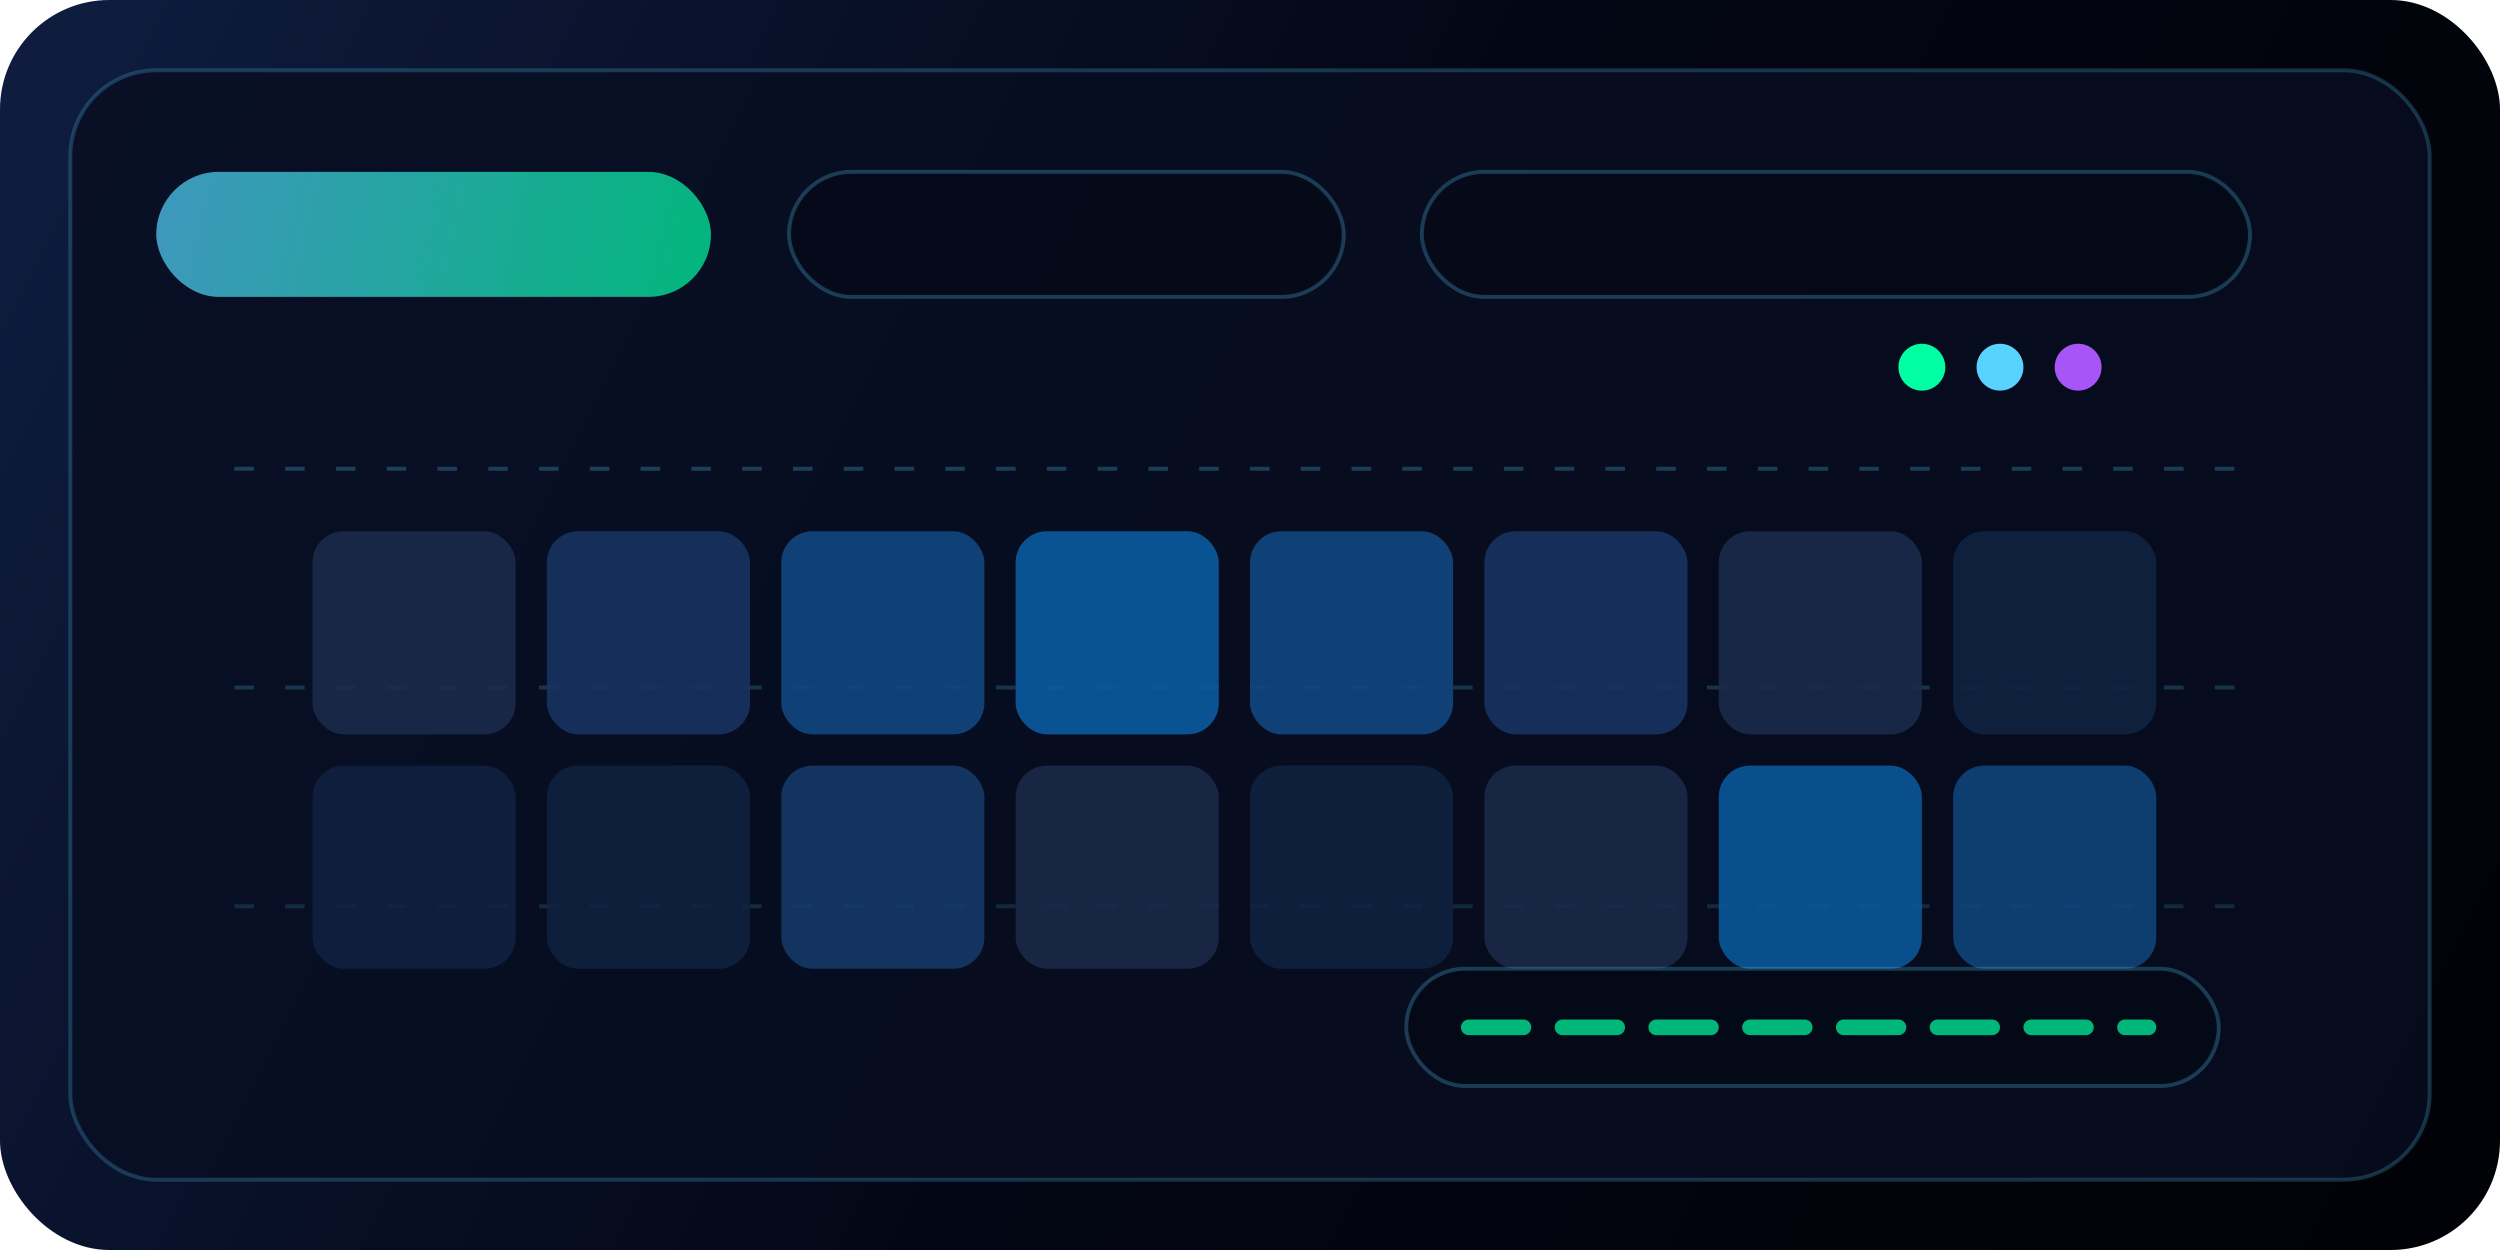 <svg width="640" height="320" viewBox="0 0 640 320" fill="none" xmlns="http://www.w3.org/2000/svg">
<rect width="640" height="320" rx="28" fill="url(#paint0_linear)"/>
<rect x="18" y="18" width="604" height="284" rx="22" fill="rgba(8, 14, 34, 0.82)" stroke="rgba(88, 210, 255, 0.22)"/>
<rect x="40" y="44" width="142" height="32" rx="16" fill="url(#paint1_linear)" fill-opacity="0.7"/>
<rect x="202" y="44" width="142" height="32" rx="16" fill="rgba(4, 8, 20, 0.62)" stroke="rgba(88, 210, 255, 0.25)"/>
<rect x="364" y="44" width="212" height="32" rx="16" fill="rgba(4, 8, 20, 0.62)" stroke="rgba(88, 210, 255, 0.25)"/>
<path d="M60 120H580" stroke="rgba(88, 210, 255, 0.25)" stroke-width="1" stroke-dasharray="5 8"/>
<path d="M60 176H580" stroke="rgba(88, 210, 255, 0.2)" stroke-width="1" stroke-dasharray="5 8"/>
<path d="M60 232H580" stroke="rgba(88, 210, 255, 0.15)" stroke-width="1" stroke-dasharray="5 8"/>
<g opacity="0.9">
<rect x="80" y="136" width="52" height="52" rx="8" fill="#1B2A4A"/>
<rect x="140" y="136" width="52" height="52" rx="8" fill="#163360"/>
<rect x="200" y="136" width="52" height="52" rx="8" fill="#0F467F"/>
<rect x="260" y="136" width="52" height="52" rx="8" fill="#0A5B9F"/>
<rect x="320" y="136" width="52" height="52" rx="8" fill="#0F467F"/>
<rect x="380" y="136" width="52" height="52" rx="8" fill="#163360"/>
<rect x="440" y="136" width="52" height="52" rx="8" fill="#1B2A4A"/>
<rect x="500" y="136" width="52" height="52" rx="8" fill="#0F2240"/>
</g>
<g opacity="0.84">
<rect x="80" y="196" width="52" height="52" rx="8" fill="#112141"/>
<rect x="140" y="196" width="52" height="52" rx="8" fill="#0F2240"/>
<rect x="200" y="196" width="52" height="52" rx="8" fill="#143B6B"/>
<rect x="260" y="196" width="52" height="52" rx="8" fill="#1B2A4A"/>
<rect x="320" y="196" width="52" height="52" rx="8" fill="#0F2240"/>
<rect x="380" y="196" width="52" height="52" rx="8" fill="#1B2A4A"/>
<rect x="440" y="196" width="52" height="52" rx="8" fill="#0A5B9F"/>
<rect x="500" y="196" width="52" height="52" rx="8" fill="#0F467F"/>
</g>
<circle cx="492" cy="94" r="6" fill="#00FFA3"/>
<circle cx="512" cy="94" r="6" fill="#58D2FF"/>
<circle cx="532" cy="94" r="6" fill="#A855F7"/>
<rect x="360" y="248" width="208" height="30" rx="15" fill="rgba(4, 8, 20, 0.62)" stroke="rgba(88, 210, 255, 0.25)"/>
<path d="M376 263H550" stroke="#00FFA3" stroke-width="4" stroke-linecap="round" stroke-dasharray="14 10" opacity="0.7"/>
<defs>
<linearGradient id="paint0_linear" x1="0" y1="0" x2="640" y2="320" gradientUnits="userSpaceOnUse">
<stop stop-color="#0F1D40"/>
<stop offset="0.5" stop-color="#030614"/>
<stop offset="1" stop-color="#010206"/>
</linearGradient>
<linearGradient id="paint1_linear" x1="40" y1="44" x2="182" y2="76" gradientUnits="userSpaceOnUse">
<stop stop-color="#58D2FF"/>
<stop offset="1" stop-color="#00FFA3"/>
</linearGradient>
</defs>
</svg>

